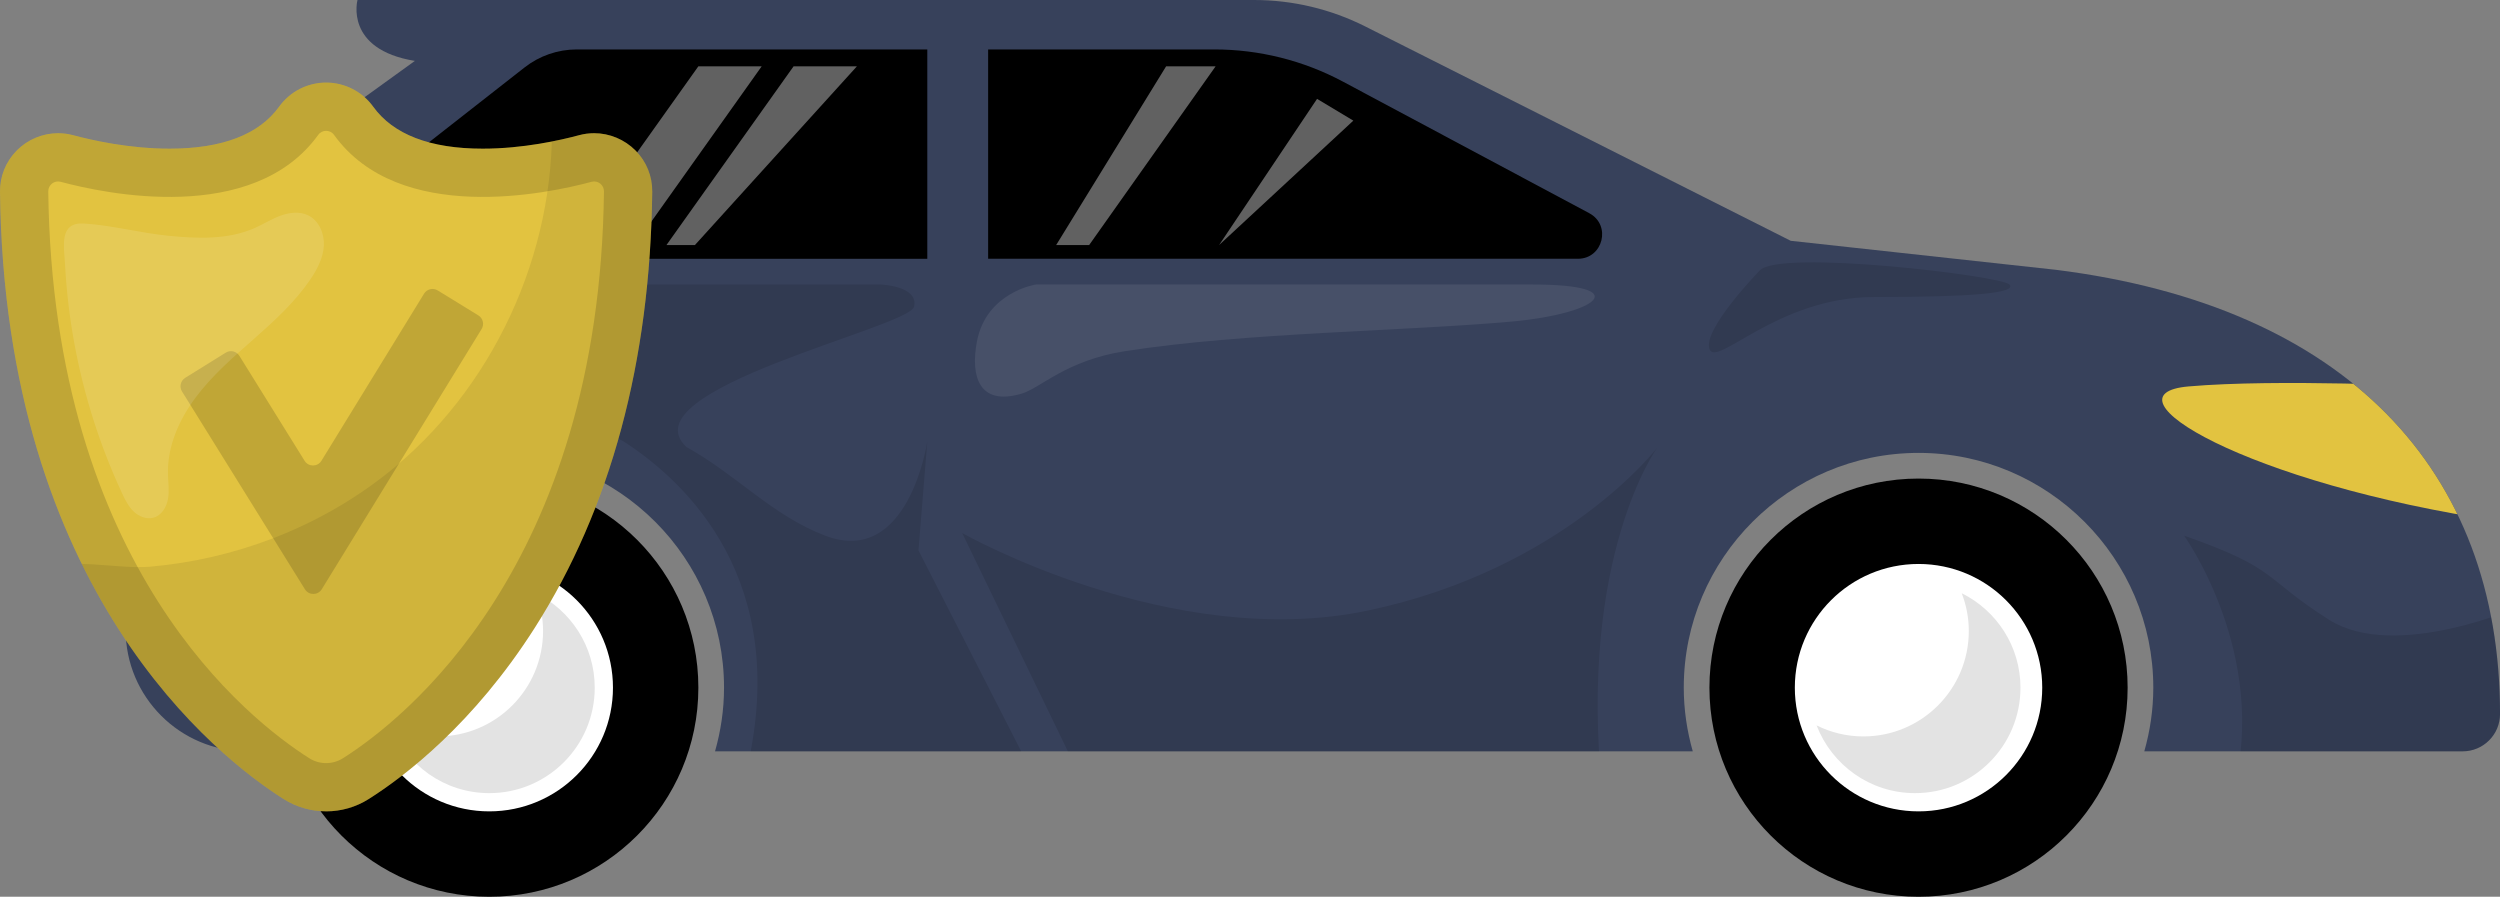 <?xml version="1.0" encoding="UTF-8"?>
<svg xmlns="http://www.w3.org/2000/svg" xmlns:xlink="http://www.w3.org/1999/xlink" id="a" data-name="Layer 1" viewBox="0 0 750 269.03">
  <rect x="0" y="0" width="750" height="269.03" fill="#808080" stroke="none"/>
  <defs>
    <clipPath id="b">
      <path d="M616.75,80.94l-79.53-8.7L409.59,7.94c-10.36-5.22-21.79-7.94-33.38-7.94H107.25s-4.02,14.82,17.21,18.27l-71.34,51.52c-9.69,7-15.43,18.23-15.43,30.19v88.97c0,20.13,16.32,36.45,36.45,36.45h4.91c-1.72-6.08-2.7-12.47-2.7-19.1,0-38.84,31.6-70.43,70.43-70.43s70.43,31.6,70.43,70.43c0,6.63-.98,13.02-2.7,19.1h293.32c-1.72-6.08-2.7-12.47-2.7-19.1,0-38.84,31.6-70.43,70.43-70.43s70.43,31.6,70.43,70.43c0,6.63-.98,13.02-2.7,19.1h95.51c6.19,0,11.21-5.02,11.21-11.21,0-73.29-46.36-122.34-133.25-133.25Z" fill="#37415b" stroke-width="0"></path>
    </clipPath>
    <clipPath id="c">
      <path d="M97.83,243.4c-4.54,0-8.96-1.28-12.79-3.71C65.45,227.3,1.44,177.55,0,57.59c-.06-4.69,1.73-9.11,5.03-12.45,3.25-3.29,7.77-5.18,12.39-5.18,1.53,0,3.06.2,4.54.6,5.6,1.51,16.8,4.04,28.91,4.04,15.78,0,26.84-4.24,32.87-12.61,3.25-4.52,8.52-7.22,14.1-7.22s10.85,2.7,14.11,7.22c6.02,8.36,17.08,12.61,32.86,12.61,12.11,0,23.31-2.53,28.91-4.04,1.48-.4,3.01-.6,4.53-.6,4.62,0,9.13,1.89,12.39,5.18,3.3,3.33,5.08,7.75,5.03,12.44-.61,50.97-12.46,94.95-35.23,130.73-18.42,28.94-39.11,44.62-49.81,51.39-3.83,2.43-8.26,3.71-12.79,3.71Z" fill="#e2c340" stroke-width="0"></path>
    </clipPath>
  </defs>
  <g>
    <path d="M616.75,80.94l-79.53-8.7L409.59,7.94c-10.36-5.22-21.79-7.94-33.38-7.94H107.25s-4.02,14.82,17.21,18.27l-71.34,51.52c-9.69,7-15.43,18.23-15.43,30.19v88.97c0,20.13,16.32,36.45,36.45,36.45h4.91c-1.72-6.08-2.7-12.47-2.7-19.1,0-38.84,31.6-70.43,70.43-70.43s70.43,31.6,70.43,70.43c0,6.63-.98,13.02-2.7,19.1h293.32c-1.72-6.08-2.7-12.47-2.7-19.1,0-38.84,31.6-70.43,70.43-70.43s70.43,31.6,70.43,70.43c0,6.63-.98,13.02-2.7,19.1h95.51c6.19,0,11.21-5.02,11.21-11.21,0-73.29-46.36-122.34-133.25-133.25Z" fill="#37415b"></path>
    <g clip-path="url(#b)">
      <path d="M37.69,74.98s46.17,17.63,40.47,24.37-53.4,16.59-53.4,16.59l12.93-40.96Z" fill="#e2c340" stroke-width="0"></path>
      <path d="M729.67,115.93s-46.34-2.33-73.11,0c-26.77,2.33,16.98,29.11,93.45,40.43l-20.33-40.43Z" fill="#e2c340" stroke-width="0"></path>
      <path d="M324.31,233.55l-35.65-73.63s62.78,35.65,121.68,23.25c58.9-12.4,86.8-48.83,86.8-48.83,0,0-23.67,32.55-16.49,103.08l-156.34-3.88Z" opacity=".11" stroke-width="0"></path>
      <path d="M655.24,160.7s25.58,35.65,14.73,76.73h90.68l-3.88-55.8s-37.98,17.05-58.13,4.26-14.73-15.11-43.4-25.19Z" opacity=".11" stroke-width="0"></path>
      <path d="M27.64,176.5h33.25s13.42-40.83,60.08-51.91c0,0-26.25-9.92-64.75,12.83-38.5,22.75-48.41,12.05-48.41,12.05l19.83,27.03Z" opacity=".11" stroke-width="0"></path>
      <path d="M308.79,230.16l-33.25-65.04,2.65-32.66s-5.56,37.82-30.65,28.24c-15.95-6.09-26.48-18.21-41.63-26.6,0,0,0,0,0,0-18.17-17.21,66.86-35.82,68.31-42.09,1.45-6.27-10.12-6.66-10.12-6.66h-90.15l-.48,39.83,13.71,7.31c19.06,12.36,49.84,41.71,37.03,97.69h84.58Z" opacity=".11" stroke-width="0"></path>
    </g>
  </g>
  <circle cx="146.78" cy="206.3" r="62.73" stroke-width="0"></circle>
  <circle cx="575.56" cy="206.3" r="62.73" stroke-width="0"></circle>
  <g>
    <path d="M476.8,63.97l-73.91-39.48c-11.87-6.34-25.12-9.66-38.59-9.66h-67.86v62.8h176.93c7.56,0,10.09-10.1,3.42-13.66Z" stroke-width="0"></path>
    <path d="M278.19,14.83h-105.15c-5.68,0-11.2,1.9-15.68,5.41l-56.74,44.42c-5.43,4.25-2.43,12.98,4.48,12.98h173.09V14.83Z" stroke-width="0"></path>
  </g>
  <circle cx="146.78" cy="206.3" r="37.11" fill="#fff" stroke-width="0"></circle>
  <circle cx="575.56" cy="206.3" r="37.11" fill="#fff" stroke-width="0"></circle>
  <path d="M160.8,177.97c1.35,3.52,2.12,7.33,2.12,11.32,0,17.48-14.17,31.64-31.64,31.64-5.04,0-9.79-1.21-14.02-3.31,4.56,11.87,16.04,20.32,29.52,20.32,17.48,0,31.64-14.17,31.64-31.64,0-12.43-7.19-23.16-17.62-28.33Z" opacity=".11" stroke-width="0"></path>
  <path d="M588.52,177.97c1.35,3.52,2.12,7.33,2.12,11.32,0,17.48-14.17,31.64-31.64,31.64-5.04,0-9.79-1.21-14.02-3.31,4.56,11.87,16.04,20.32,29.52,20.32,17.48,0,31.64-14.17,31.64-31.64,0-12.43-7.19-23.16-17.62-28.33Z" opacity=".11" stroke-width="0"></path>
  <polygon points="349.84 19.89 316.85 73.51 326.75 73.51 364.69 19.89 349.84 19.89" fill="#fff" opacity=".38" stroke-width="0"></polygon>
  <polygon points="209.51 19.89 228.51 19.89 190.41 73.51 171.36 73.51 209.51 19.89" fill="#fff" opacity=".38" stroke-width="0"></polygon>
  <polygon points="238.08 19.89 257.08 19.89 208.48 73.51 199.94 73.51 238.08 19.89" fill="#fff" opacity=".38" stroke-width="0"></polygon>
  <polygon points="395.12 29.66 406 36.19 365.73 73.51 395.12 29.66" fill="#fff" opacity=".38" stroke-width="0"></polygon>
  <path d="M459.75,85.34h-148.92s-15,2.22-17.78,17.23c-1.91,10.3.6,19.26,13.34,15.56,5.82-1.69,13.34-10,31.12-12.78,36-5.62,84.16-5.99,116.13-8.89,25.87-2.35,36.92-11.11,6.11-11.11Z" fill="#fff" opacity=".08" stroke-width="0"></path>
  <g>
    <g>
      <path d="M97.83,243.4c-4.54,0-8.96-1.28-12.79-3.71C65.45,227.3,1.44,177.55,0,57.59c-.06-4.69,1.73-9.11,5.03-12.45,3.25-3.29,7.77-5.18,12.39-5.18,1.53,0,3.06.2,4.54.6,5.6,1.51,16.8,4.04,28.91,4.04,15.78,0,26.84-4.24,32.87-12.61,3.25-4.52,8.52-7.22,14.1-7.22s10.85,2.7,14.11,7.22c6.02,8.36,17.08,12.61,32.86,12.61,12.11,0,23.31-2.53,28.91-4.04,1.48-.4,3.01-.6,4.53-.6,4.62,0,9.13,1.89,12.39,5.18,3.3,3.33,5.08,7.75,5.03,12.44-.61,50.97-12.46,94.95-35.23,130.73-18.42,28.94-39.11,44.62-49.81,51.39-3.83,2.43-8.26,3.71-12.79,3.71Z" fill="#e2c340"></path>
      <g clip-path="url(#c)">
        <rect x="-29.71" y="-1.17" width="271.41" height="251.88" opacity=".15" stroke-width="0"></rect>
        <path d="M95.47,40.45c-19.56,27.16-64.11,17.64-77.28,14.09-1.88-.51-3.73.93-3.71,2.88,1.36,112.89,60.45,158.76,78.3,170.05,3.09,1.95,7.02,1.95,10.11,0,17.85-11.3,76.95-57.17,78.3-170.05.02-1.95-1.83-3.38-3.71-2.88-13.17,3.55-57.73,13.07-77.28-14.09-1.16-1.6-3.56-1.6-4.72,0Z" fill="#e2c340" stroke-width="0"></path>
        <g opacity=".15">
          <path d="M91.48,176.79l-36.88-59.35c-.87-1.39-.44-3.22.95-4.09l12.17-7.56c1.39-.87,3.22-.44,4.09.95l19.57,31.5c1.16,1.87,3.89,1.87,5.05-.01l30.79-50.13c.86-1.4,2.69-1.83,4.08-.98l12.21,7.5c1.4.86,1.83,2.69.98,4.08l-47.96,78.07c-1.16,1.88-3.89,1.89-5.05.01Z" stroke-width="0"></path>
        </g>
        <path d="M118.71,139.91c31.23-26.21,49.07-67.62,46.68-108.32,8.88-2.57,17.87-5.15,27.11-5.44,9.24-.29,18.9,1.97,25.84,8.06,11.35,9.96,12.66,26.88,12.94,41.98.58,31.88.19,64.11-7.25,95.11-7.44,31-22.51,61.02-47.05,81.38-18.09,15.01-40.91,24.22-64.34,25.99-18.4,1.39-37.12-1.76-54.1-8.99-18.63-7.93-35.38-21.04-45.68-38.47-7.54-12.76-20.75-51.12-1.08-60.1,9.1-4.15,23.31-.24,33.22-1.1,12.52-1.09,24.89-3.94,36.63-8.42,13.44-5.14,26.06-12.43,37.09-21.68Z" opacity=".08" stroke-width="0"></path>
      </g>
    </g>
    <path d="M50.63,70.74c8.72.87,17.86,1.2,25.86-2.36,2.58-1.15,4.99-2.69,7.65-3.67s5.71-1.35,8.26-.13c3.3,1.58,4.96,5.53,4.75,9.17-.21,3.65-1.98,7.02-4.03,10.05-4.63,6.84-10.82,12.46-17.01,17.93s-12.5,10.93-17.44,17.55c-4.94,6.62-8.48,14.61-8.29,22.88.06,2.49.45,5,.03,7.46s-1.89,4.95-4.28,5.66c-2.11.63-4.43-.31-6.02-1.82-1.59-1.52-2.59-3.54-3.51-5.53-6.66-14.31-11.47-29.47-14.31-45-1.42-7.76-2.35-15.61-2.77-23.49-.3-5.54-1.91-12.86,5.7-12.38,8.46.54,16.94,2.85,25.42,3.69Z" fill="#fff" opacity=".12" stroke-width="0"></path>
  </g>
  <path d="M527.93,81.14s-17.07,17.53-15.11,23.51c1.96,5.98,20.29-15.54,49.37-15.54s43.03-1.15,40.64-3.76c-2.39-2.61-69.13-10.63-74.9-4.2Z" opacity=".11" stroke-width="0"></path>
</svg>
